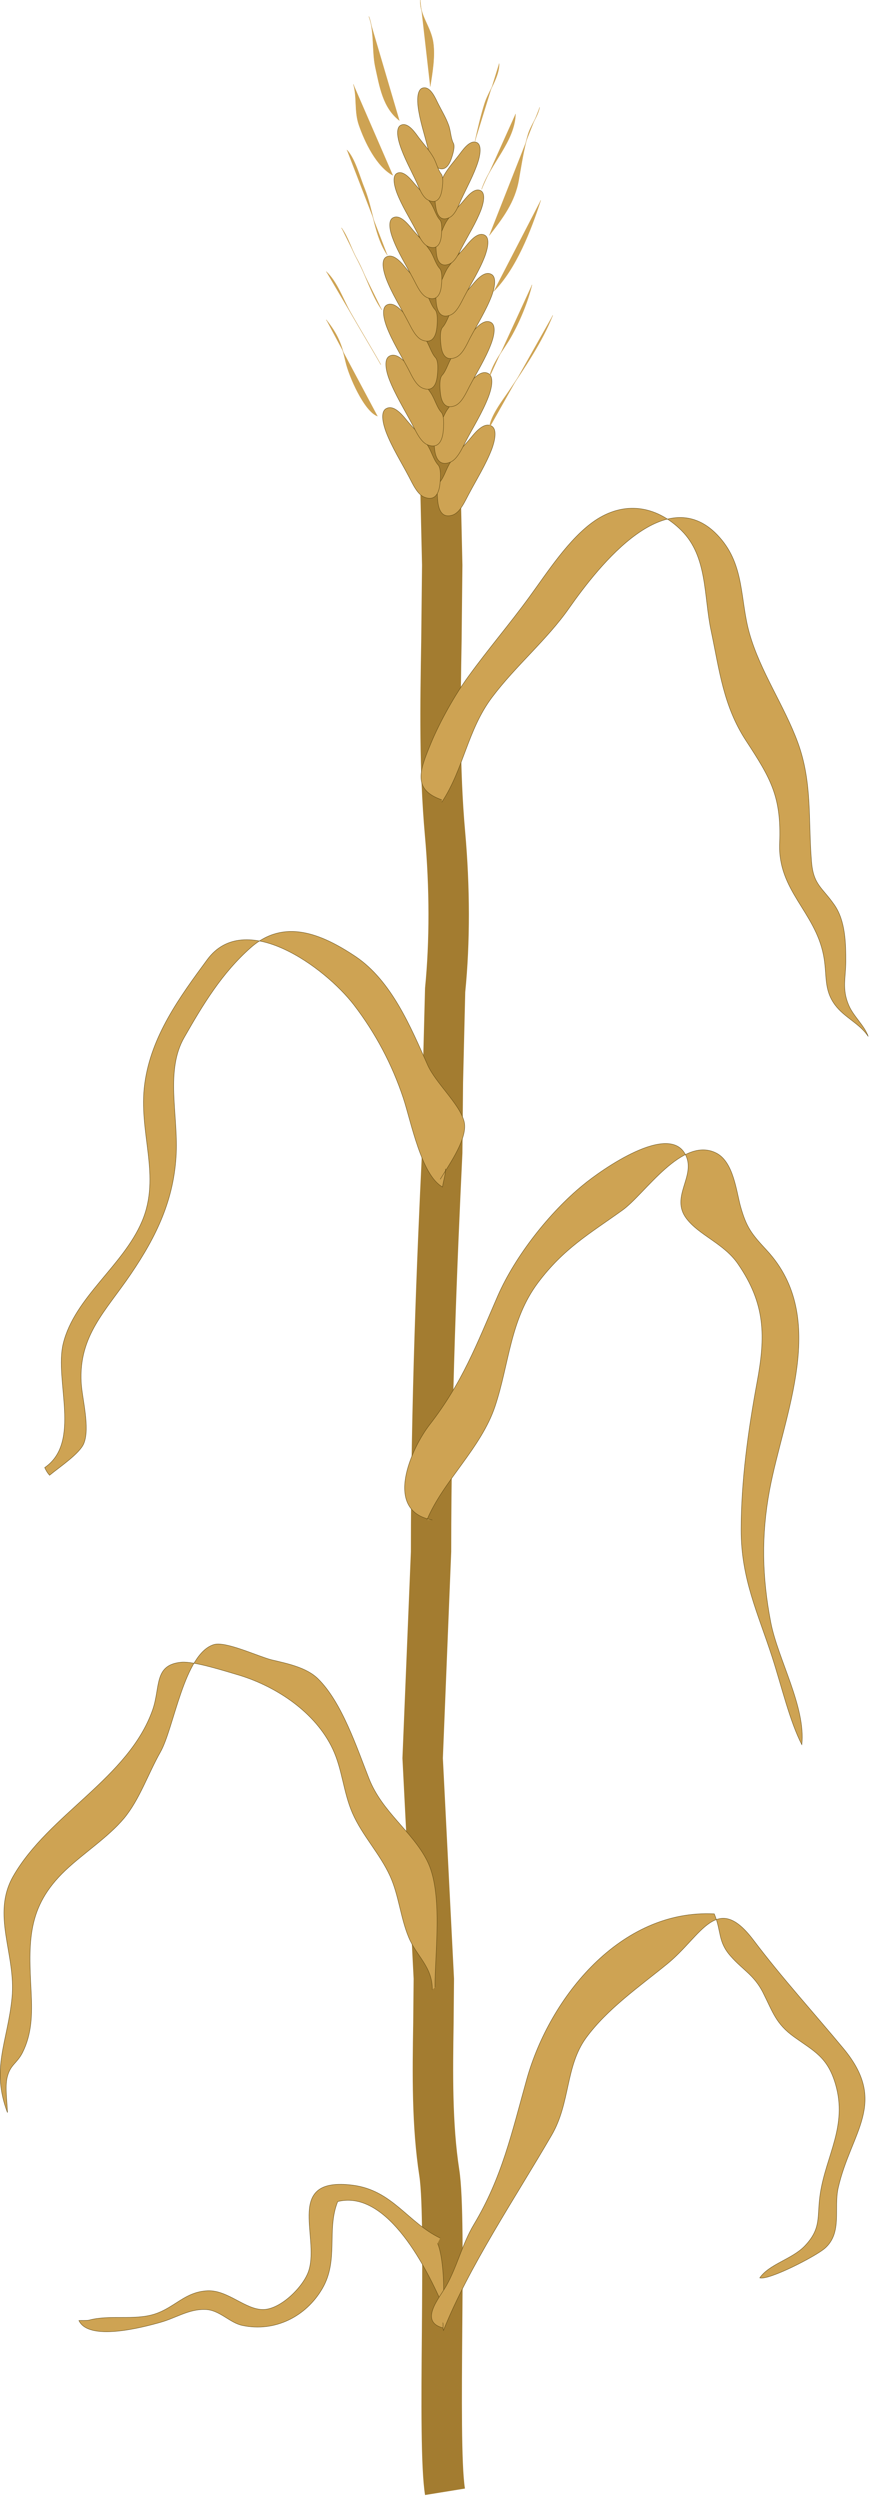 
        <svg xmlns:rdf="http://www.w3.org/1999/02/22-rdf-syntax-ns#" xmlns="http://www.w3.org/2000/svg" xmlns:cc="http://creativecommons.org/ns#" xmlns:xlink="http://www.w3.org/1999/xlink" xmlns:dc="http://purl.org/dc/elements/1.1/" x="0px" y="0px" width="175" height="501" viewBox="0 0 175 501" xml:space="preserve">
            <title>Wheat</title>
            <desc xmlns:ian_image_library="https://ian.umces.edu/media-library/">
                <ian_image_library:title>Wheat</ian_image_library:title>
                <ian_image_library:descr>Illustration of wheat</ian_image_library:descr>
                <ian_image_library:scene>
                    <ian_image_library:contains>agriculture, agricultural, industry, farming, production, landuse, cultivation, wheat, edible, food, cereal, grain, grass, plant, vascular, Magnoliophyta, angiosperm, flowering, Liliopsida, monocot, Commelinidae, Cyperales, Poaceae, Triticum</ian_image_library:contains>
                    <ian_image_library:when>2004-01-01</ian_image_library:when>
                </ian_image_library:scene>
            </desc>
            
 <defs></defs>
 <path d="m82.679 40.373c1.489 3.432 1.414 10.49 1.333 16.166l.021 6.486-.038 11.698.048 14.126c0 .033.556 24.411.556 24.411l-.162 15.162c-.216 12.691-.432 25.857.734 38.969.95 10.619.96 21.195.032 30.627l-.497 19.09-.106 13.56c-1.052 21.821-2.234 50.689-2.234 80.291l-1.694 41.375 2.245 44.203-.086 8.838c-.167 10.188-.313 20.72 1.23 30.681.712 4.657.604 18.136.507 31.15-.129 14.158-.216 27.562.637 32.785l7.997-1.295c-.745-4.565-.637-18.843-.54-31.415.113-13.953.227-27.119-.594-32.467-1.435-9.27-1.284-19.479-1.138-29.31l.081-8.968-2.234-44.203 1.672-41.375c0-29.43 1.209-58.167 2.245-79.891l.13-14.051.437-18.206c.987-9.917.966-21.033-.016-32.127-1.133-12.702-.934-25.63-.712-38.127l.162-15.302-.561-24.896c0 .021-.043-13.436-.043-13.436l.043-12.238-.021-6.054c.086-6.767.173-14.407-1.986-19.458l-7.448 3.205z" fill="#A37C30"/>
 <path stroke="#5E4710" stroke-width=".08" d="m88.205 96.565c.88-1.058 1.252-2.698 2.137-4.004 1.063-1.564 2.396-2.924 3.626-4.327.81-.928 2.795-3.81 4.543-2.871 1.36.712.486 3.55.065 4.672-1.171 3.043-3.065 6.087-4.608 9-.717 1.316-1.656 3.561-3.14 4.144-2.207.788-2.871-.971-3.065-2.655-.119-1.138-.282-3.296.442-3.955" fill="#CEA353"/>
 <path stroke="#5E4710" stroke-width=".08" d="m87.546 86.054c.896-1.036 1.252-2.719 2.137-3.993 1.09-1.586 2.407-2.903 3.647-4.338.81-.928 2.795-3.81 4.543-2.892 1.365.755.475 3.572.043 4.694-1.154 3.043-3.064 6.086-4.597 9-.701 1.338-1.662 3.583-3.129 4.123-2.212.831-2.892-.982-3.076-2.655-.118-1.111-.291-3.281.432-3.939" fill="#CEA353"/>
 <path stroke="#5E4710" stroke-width=".08" d="m88.701 75.122c.831-.993 1.176-2.536 2.007-3.777 1.014-1.489 2.234-2.72 3.41-4.047.755-.885 2.622-3.572 4.273-2.708 1.273.68.442 3.334.032 4.392-1.079 2.86-2.876 5.719-4.316 8.46-.647 1.23-1.543 3.346-2.936 3.875-2.088.766-2.708-.928-2.881-2.493-.128-1.058-.280-3.108.411-3.702" fill="#CEA353"/>
 <path stroke="#5E4710" stroke-width=".08" d="m88.798 65.496c.842-1.015 1.187-2.558 2.018-3.799.993-1.446 2.245-2.708 3.399-4.047.766-.863 2.633-3.572 4.273-2.687 1.273.658.442 3.346.054 4.381-1.09 2.86-2.881 5.709-4.338 8.439-.648 1.284-1.543 3.367-2.925 3.874-2.072.798-2.719-.896-2.881-2.471-.128-1.057-.280-3.096 0.4-3.69" fill="#CEA353"/>
 <path stroke="#5E4710" stroke-width=".08" d="m87.859 57.229c.81-.949 1.155-2.45 1.942-3.615.95-1.403 2.147-2.622 3.259-3.896.734-.842 2.515-3.421 4.101-2.601 1.23.659.41 3.216.043 4.23-1.036 2.73-2.773 5.482-4.144 8.104-.637 1.187-1.489 3.216-2.828 3.702-1.985.745-2.59-.863-2.773-2.385-.107-1.002-.236-2.945 0.4-3.539" fill="#CEA353"/>
 <path stroke="#5E4710" stroke-width=".08" d="m87.838 47.517c.745-.885 1.047-2.255 1.77-3.313.88-1.316 1.975-2.417 3-3.594.68-.766 2.331-3.151 3.755-2.406 1.133.626.399 2.957.054 3.885-.96 2.515-2.536 5.029-3.809 7.457-.583 1.101-1.36 2.946-2.596 3.389-1.808.68-2.39-.799-2.531-2.158-.107-.950-.231-2.742.357-3.26" fill="#CEA353"/>
 <path stroke="#5E4710" stroke-width=".08" d="m87.546 38.301c.691-.907.917-2.299 1.586-3.399.82-1.36 1.845-2.504 2.795-3.745.637-.788 2.159-3.259 3.648-2.601 1.154.55.55 2.936.248 3.885-.81 2.547-2.267 5.169-3.399 7.619-.507 1.144-1.209 3.065-2.401 3.572-1.786.798-2.422-.659-2.649-2.051-.162-.906-.389-2.708.172-3.28" fill="#CEA353"/>
 <path stroke="#5E4710" stroke-width=".08" d="m90.859 28.643c-.507-1.015-.497-2.417-.939-3.604-.55-1.5-1.359-2.827-2.072-4.23-.464-.885-1.505-3.615-3.097-3.184-1.23.313-1.079 2.741-.95 3.756.324 2.644 1.263 5.482 1.942 8.147.302 1.187.61 3.173 1.705 3.928 1.608 1.068 2.504-.227 2.989-1.543.314-.886.865-2.601.422-3.27" fill="#CEA353"/>
 <path stroke="#5E4710" stroke-width=".08" d="m87.751 93.08c-.896-1.058-1.263-2.708-2.137-4.003-1.068-1.598-2.396-2.914-3.637-4.328-.82-.917-2.795-3.831-4.543-2.881-1.371.723-.475 3.54-.054 4.694 1.154 3.032 3.076 6.086 4.597 8.989.712 1.328 1.662 3.572 3.14 4.101 2.202.831 2.881-.95 3.07-2.644.126-1.101.288-3.259-.436-3.928" fill="#CEA353"/>
 <path stroke="#5E4710" stroke-width=".08" d="m88.399 82.547c-.896-1.036-1.252-2.687-2.147-3.96-1.058-1.597-2.396-2.936-3.626-4.36-.81-.928-2.806-3.799-4.543-2.881-1.36.712-.491 3.583-.059 4.684 1.171 3.032 3.07 6.097 4.613 9.011.702 1.295 1.651 3.572 3.129 4.122 2.202.831 2.887-.971 3.076-2.655.107-1.112.264-3.303-.443-3.961" fill="#CEA353"/>
 <path stroke="#5E4710" stroke-width=".08" d="m87.25 71.615c-.836-.972-1.192-2.504-2.013-3.734-.993-1.511-2.234-2.741-3.41-4.09-.755-.853-2.611-3.54-4.273-2.687-1.273.669-.442 3.334-.043 4.392 1.09 2.86 2.892 5.73 4.338 8.461.647 1.23 1.532 3.345 2.935 3.853 2.062.777 2.709-.907 2.871-2.482.129-1.058.269-3.087-.405-3.713" fill="#CEA353"/>
 <path stroke="#5E4710" stroke-width=".08" d="m87.147 61.989c-.842-.993-1.187-2.536-2.007-3.766-1.014-1.457-2.255-2.741-3.416-4.058-.75-.885-2.617-3.562-4.268-2.688-1.273.658-.432 3.324-.054 4.36 1.084 2.871 2.892 5.73 4.322 8.461.675 1.241 1.57 3.356 2.952 3.874 2.061.777 2.709-.896 2.892-2.482.108-1.036.259-3.086-.421-3.701" fill="#CEA353"/>
 <path stroke="#5E4710" stroke-width=".08" d="m88.075 53.723c-.798-.95-1.133-2.417-1.921-3.583-.96-1.436-2.147-2.623-3.27-3.907-.723-.831-2.52-3.442-4.101-2.601-1.23.669-.421 3.216-.033 4.208 1.025 2.763 2.763 5.482 4.155 8.137.626 1.166 1.489 3.216 2.806 3.69 1.98.755 2.611-.874 2.763-2.374.109-1.013.259-2.966-.399-3.57" fill="#CEA353"/>
 <path stroke="#5E4710" stroke-width=".08" d="m88.118 43.988c-.745-.842-1.046-2.202-1.775-3.292-.891-1.295-1.991-2.396-3.005-3.594-.675-.745-2.32-3.129-3.767-2.374-1.111.594-.377 2.957-.032 3.885.95 2.514 2.536 5.018 3.799 7.446.583 1.079 1.37 2.946 2.59 3.388 1.834.691 2.396-.788 2.547-2.18.086-.926.237-2.728-.357-3.279" fill="#CEA353"/>
 <path stroke="#5E4710" stroke-width=".08" d="m88.41 34.815c-.69-.928-.928-2.288-1.603-3.389-.804-1.371-1.851-2.536-2.8-3.766-.626-.82-2.147-3.292-3.642-2.58-1.139.529-.545 2.903-.243 3.853.82 2.579 2.267 5.18 3.41 7.651.513 1.144 1.188 3.033 2.385 3.562 1.802.799 2.439-.658 2.666-2.04.150-.927.377-2.719-.173-3.291" fill="#CEA353"/>
 <path stroke="#CEA353" stroke-width=".08" d="m98.068 85.806c.27-2.471 2.623-5.46 3.96-7.446 3.162-4.716 6.659-9.875 8.773-15.163" fill="#CEA353"/>
 <path stroke="#CEA353" stroke-width=".08" d="m98.068 75.716c.626-3.043 2.827-5.504 4.349-8.18 1.77-3.097 3.41-7.09 4.219-10.457" fill="#CEA353"/>
 <path stroke="#CEA353" stroke-width=".08" d="m98.964 58.374c4.468-4.468 7.479-12.227 9.421-18.227" fill="#CEA353"/>
 <path stroke="#CEA353" stroke-width=".08" d="m98.068 47.183c2.698-3.464 5.147-6.68 5.924-11.18.529-2.968.972-6.033 1.824-8.936.55-1.942 1.985-3.669 2.353-5.558" fill="#CEA353"/>
 <path stroke="#CEA353" stroke-width=".08" d="m96.547 37.945c1.716-5.158 6.647-9.604 6.788-15.108" fill="#CEA353"/>
 <path stroke="#CEA353" stroke-width=".08" d="m95.219 28.319c.561-2.536 1.198-5.31 1.986-7.738.82-2.417 2.93-5.288 2.838-7.846" fill="#CEA353"/>
 <path stroke="#CEA353" stroke-width=".08" d="m86.23 17.344c.453-2.763 1.003-6.033.604-8.795-.453-3.216-2.708-5.374-2.579-8.547" fill="#CEA353"/>
 <path stroke="#CEA353" stroke-width=".08" d="m80.079 24.153c-3.346-2.558-3.982-6.853-4.835-10.716-.68-3.086-.183-7.371-1.306-10.133" fill="#CEA353"/>
 <path stroke="#CEA353" stroke-width=".08" d="m78.762 35.128c-3.281-1.749-5.623-6.659-6.81-10.09-.939-2.752-.351-5.515-1.101-8.137" fill="#CEA353"/>
 <path stroke="#CEA353" stroke-width=".08" d="m77.661 51.122c-2.579-3.745-2.843-9.033-4.608-13.393-.907-2.201-1.878-5.957-3.518-7.673" fill="#CEA353"/>
 <path stroke="#CEA353" stroke-width=".08" d="m76.561 62.097c-2.029-2.752-3.302-7.176-5.062-10.306-1.111-2.007-1.683-4.23-3.054-6.129" fill="#CEA353"/>
 <path stroke="#CEA353" stroke-width=".08" d="m76.345 73.072c-1.991-3.529-4.079-6.939-6.086-10.468-1.533-2.709-2.623-6.065-4.867-8.18" fill="#CEA353"/>
 <path stroke="#CEA353" stroke-width=".08" d="m75.687 83.389c-2.693-.971-5.752-8.062-6.373-10.802-.847-3.702-1.603-5.558-3.923-8.504" fill="#CEA353"/>
 <path stroke="#5E4710" stroke-width=".08" d="m88.561 160.76c4.424-6.734 5.142-14.482 10.101-21.055 4.781-6.346 10.997-11.504 15.432-17.85 6.043-8.601 19.749-25.997 30.174-14.148 5.029 5.688 4.058 12.443 5.957 19.177 2.158 7.64 7.02 14.58 9.712 21.939 2.924 8.029 2.061 15.356 2.741 23.85.377 4.673 2.147 5.147 4.576 8.655 2.223 3.194 2.309 7.694 2.298 11.439-.021 3.194-.782 5.417.55 8.59.944 2.299 3.194 4.144 3.939 6.346-1.683-2.59-4.792-3.788-6.674-6.346-2.326-3.173-1.516-6.033-2.293-9.95-1.716-8.73-9.173-12.961-8.795-22.415.377-9.346-1.749-12.939-6.745-20.58-4.543-6.95-5.32-14.126-6.982-21.972-1.5-7.003-.691-14.903-5.957-20.137-5.072-5.05-11.504-5.957-17.386-1.942-5.137 3.518-9.497 10.349-13.144 15.335-3.885 5.331-8.256 10.446-12.119 15.777-2.763 3.767-5.784 9.206-7.565 13.49-2.266 5.504-3.745 9.249 2.18 11.32" fill="#CEA353"/>
 <path stroke="#5E4710" stroke-width=".08" d="m86.662 304.59c-10.02-1.803-4.101-14.493-.54-19.08 6.529-8.396 9.405-16.047 13.641-25.781 3.55-8.115 10.446-16.792 17.051-22.209 3.734-3.098 17.482-12.81 20.666-5.979 1.997 4.209-3.129 8.288.086 12.605 2.547 3.41 7.576 5.05 10.371 9.151 5.515 8.007 5.547 14.472 3.81 23.752-1.77 9.605-3.184 19.695-3.184 29.635.011 9.723 3.378 16.619 6.227 25.403 1.921 5.957 3.54 12.918 5.946 17.547.81-7.641-4.792-17.104-6.227-24.529-1.748-9.054-1.932-17.386-.248-26.461 2.838-15.206 11.968-34.512-.518-48.045-3.097-3.345-4.09-4.576-5.299-8.849-.831-3.021-1.403-8.817-4.759-10.629-6.896-3.659-14.396 8.201-18.939 11.417-6.572 4.716-11.73 7.629-16.91 14.525-5.612 7.511-5.741 16.188-8.596 24.767-2.811 8.417-10.462 15.032-13.657 22.76" fill="#CEA353"/>
 <path stroke="#5E4710" stroke-width=".08" d="m88.248 448.51c-6.497-3.119-9.54-9.545-17.472-10.603-13.803-1.781-6.712 10.139-8.866 17.056-.966 3.162-5.584 7.813-9.135 7.856-3.594.043-7.069-3.896-11.11-3.766-4.597.183-6.631 3.399-10.7 4.684-4.08 1.284-8.979.097-13.09 1.197-.572.13-1.489.043-2.062.087 1.943 4.187 12.572 1.445 16.317.377 3.064-.842 5.752-2.708 9.011-2.579 2.822.043 4.856 2.634 7.393 3.184 6.626 1.425 12.831-1.834 16.047-7.327 3.389-5.741.831-11.828 3.119-17.493 10.09-2.487 18.087 13.953 21.098 20.903.334-3.399.075-9.81-1.079-12.519" fill="#CEA353"/>
 <path stroke="#5E4710" stroke-width=".08" d="m86.662 398.76c.043-4.662-3.205-6.767-4.759-10.576-1.619-3.917-1.975-8.417-3.702-12.205-2.061-4.532-5.568-8.104-7.554-12.647-1.834-4.23-2.029-8.774-3.95-12.832-3.485-7.402-11.31-12.496-18.648-14.763-2.719-.788-9.043-2.838-11.633-2.644-5.633.485-4.209 4.942-5.828 9.572-4.834 13.673-20.817 20.882-27.939 33.313-4.446 7.803.604 15.648-.249 24.379-.853 8.784-4.273 14.19-.906 22.996-.032-2.071-.54-5.115-.032-7.133.631-2.515 1.932-2.688 3.054-4.889 1.856-3.712 1.964-7.587 1.738-12.065-.514-10.14-.897-17.08 6.846-24.44 3.686-3.486 8.596-6.659 11.768-10.446 3.108-3.745 4.835-8.946 7.285-13.264 2.741-4.813 4.748-19.748 10.716-21.551 2.32-.733 8.919 2.385 11.515 3.043 3.119.745 7.025 1.5 9.373 3.82 4.775 4.684 7.786 13.846 10.225 20.019 2.622 6.659 8.59 10.49 11.601 16.371 3.28 6.335 1.608 18.292 1.608 25.415" fill="#CEA353"/>
 <path stroke="#5E4710" stroke-width=".08" d="m88.248 236.32c1.942-3.194 5.666-8.417 4.77-11.655-.971-3.507-5.687-7.641-7.295-11.234-3.367-7.565-7.214-16.846-14.396-21.713-6.896-4.619-14.375-7.716-21.044-1.834-5.806 5.126-9.626 11.482-13.349 18.011-3.788 6.562-1.273 15.292-1.597 23.138-.399 9.302-3.95 16.706-9.119 24.303-5.029 7.414-10.446 12.324-9.939 21.712.183 3.281 1.802 9.033.534 12.206-.815 2.028-4.851 4.716-6.88 6.389-.464-.529-.658-.885-.977-1.543 7.43-5.104 1.916-17.45 3.712-24.854 2.271-9.259 12.017-15.605 15.783-24.465 3.917-9.173-.788-17.85.561-27.659 1.295-9.497 6.982-17.288 12.54-24.832 7.506-10.155 23.494 1.457 29.375 9.076 4.333 5.644 7.673 11.946 9.917 18.691 1.565 4.716 3.594 15.421 7.856 17.806.194-1.284.604-2.385.604-3.659" fill="#CEA353"/>
 <path stroke="#5E4710" stroke-width=".08" d="m88.777 466.5c-4.813-1.273-.723-5.968.647-8.364 2.234-3.917 3.216-8.449 5.59-12.399 5.568-9.297 7.533-18.146 10.565-29.024 4.641-16.576 18.907-34.166 37.609-33.185 1.467 3.604.685 5.547 3.27 8.472 2.375 2.72 4.694 3.777 6.475 7.273 2.013 3.993 2.601 6.281 6.216 8.893 4.036 2.903 6.745 4.047 8.342 9.529 2.417 8.31-1.867 14.213-3.054 21.82-.739 4.7.356 6.934-3.151 10.604-2.569 2.633-7.08 3.594-8.99 6.355 1.792.551 11.267-4.327 13.101-5.956 3.497-3.119 1.705-7.986 2.633-12.082 2.552-11.233 10.08-17.019 1.068-27.896-6-7.23-12.297-14.126-18.022-21.702-7.414-9.853-10.349-.949-17.326 4.728-5.515 4.5-12.049 9.043-16.258 14.806-4.176 5.741-3.129 12.993-6.896 19.49-7.317 12.599-16.63 26.444-21.702 39.146-.184-.594 0-1.015-.119-1.554" fill="#CEA353"/>
</svg>
